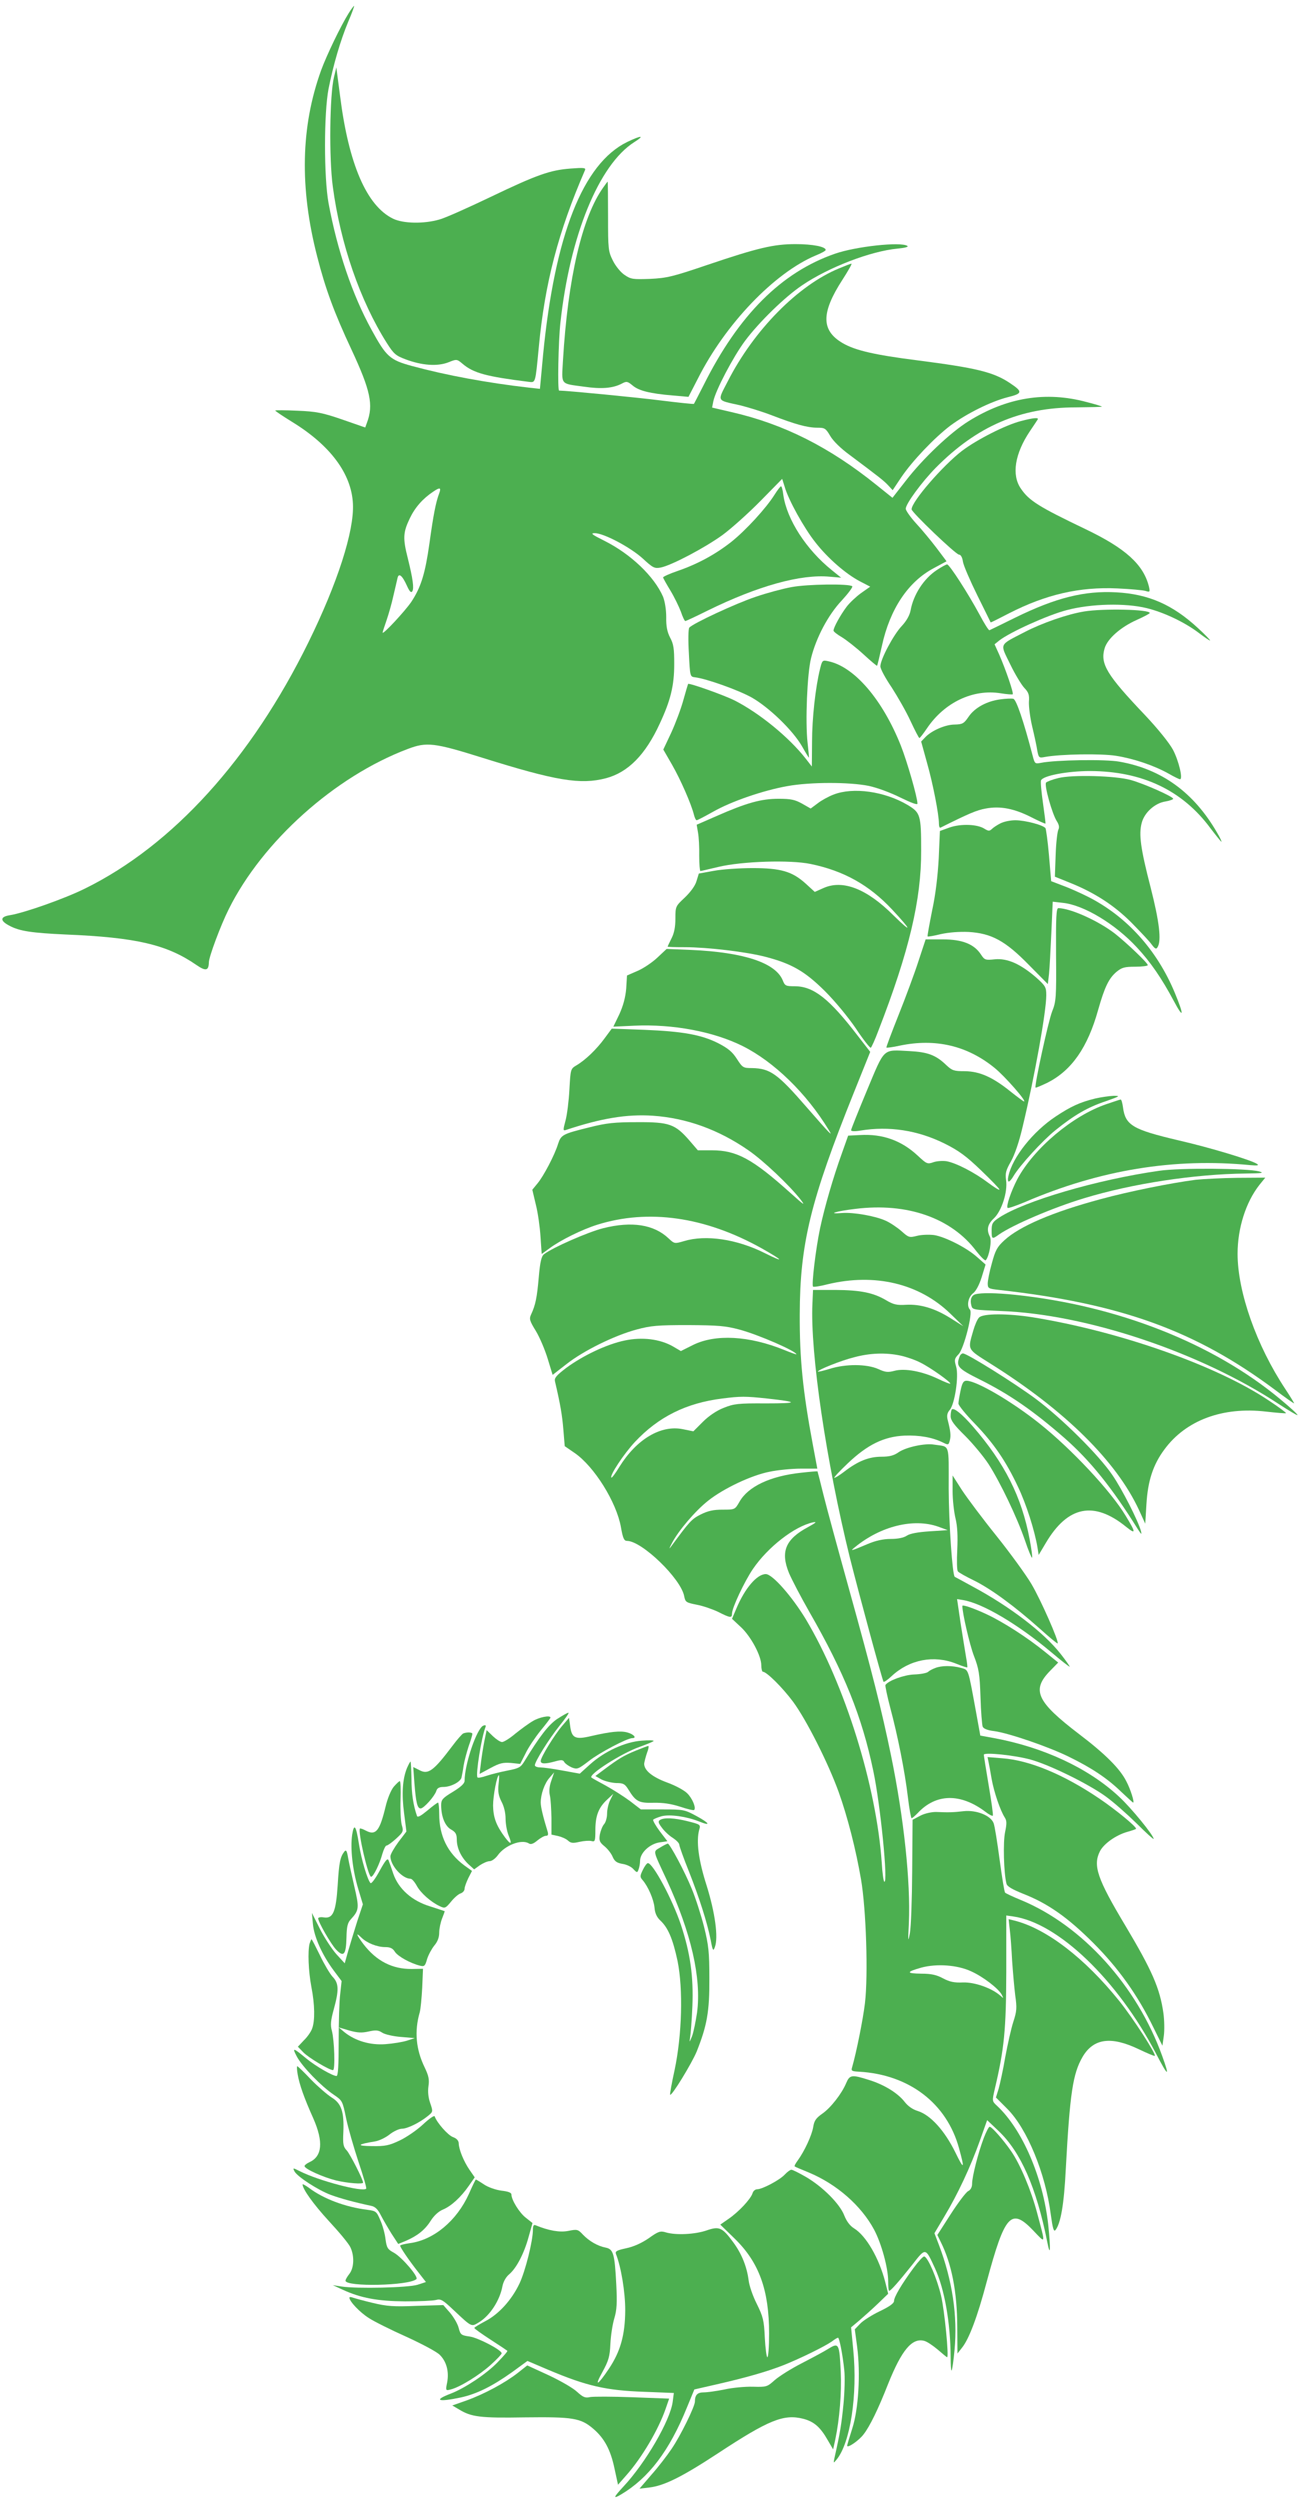<?xml version="1.0" standalone="no"?>
<!DOCTYPE svg PUBLIC "-//W3C//DTD SVG 20010904//EN"
 "http://www.w3.org/TR/2001/REC-SVG-20010904/DTD/svg10.dtd">
<svg version="1.0" xmlns="http://www.w3.org/2000/svg"
 width="667pt" height="1280pt" viewBox="0 0 667 1280"
 preserveAspectRatio="xMidYMid meet">
<g transform="translate(0,1280) scale(0.1,-0.1)"
fill="#4caf50" stroke="none">
<path d="M1786 12732 c-40 -64 -112 -213 -141 -292 -104 -288 -111 -601 -20
-954 42 -164 86 -285 176 -477 97 -208 113 -283 79 -373 l-9 -25 -118 41
c-102 35 -133 41 -230 45 -62 3 -113 3 -113 1 0 -3 39 -29 86 -58 196 -120
305 -266 312 -420 7 -139 -79 -406 -228 -709 -294 -598 -696 -1040 -1145
-1261 -105 -52 -310 -124 -383 -136 -53 -8 -53 -29 -2 -55 51 -27 114 -36 285
-44 364 -15 520 -52 671 -156 48 -33 63 -30 64 13 0 28 60 189 102 273 173
347 543 679 917 820 97 37 136 32 382 -45 377 -118 502 -139 633 -105 113 30
202 119 276 280 56 120 74 195 74 305 0 78 -3 102 -21 135 -15 29 -21 58 -20
105 0 39 -7 80 -16 104 -45 104 -165 219 -301 287 -64 32 -73 39 -49 39 46 0
182 -72 246 -130 52 -48 60 -52 92 -46 55 11 226 101 317 167 46 34 133 112
194 174 l111 113 13 -41 c19 -67 99 -211 157 -284 63 -81 156 -162 229 -200
l52 -27 -47 -33 c-25 -18 -59 -50 -74 -70 -31 -41 -67 -106 -67 -122 0 -5 19
-20 43 -34 23 -14 73 -53 110 -87 37 -34 69 -61 70 -59 2 2 13 48 25 102 41
189 135 329 266 398 l65 35 -51 68 c-29 38 -76 95 -105 126 -29 32 -53 66 -53
75 0 25 83 138 154 210 211 213 433 309 718 309 75 1 135 2 133 4 -2 2 -37 13
-77 23 -210 57 -410 24 -605 -97 -94 -58 -236 -193 -323 -306 l-68 -87 -81 65
c-242 195 -477 313 -744 374 l-99 23 6 31 c11 56 102 229 163 311 71 95 204
225 292 284 135 92 351 175 489 188 40 4 58 9 50 14 -34 22 -264 -3 -370 -40
-275 -95 -494 -314 -673 -672 -26 -52 -49 -95 -50 -97 -2 -2 -77 6 -166 17
-124 16 -489 51 -525 51 -8 0 -4 252 7 348 48 444 197 809 378 924 57 36 37
36 -36 1 -227 -111 -371 -477 -431 -1091 l-16 -173 -56 6 c-217 25 -422 63
-600 111 -113 31 -131 47 -207 186 -98 178 -175 406 -220 648 -24 133 -24 459
0 585 25 125 61 248 101 344 19 44 32 81 30 81 -2 0 -15 -17 -28 -38z m464
-2458 c-17 -44 -30 -111 -50 -256 -22 -156 -43 -224 -93 -300 -32 -47 -147
-171 -147 -157 0 2 9 31 20 62 11 32 27 88 35 125 9 37 18 78 21 90 6 31 24
17 49 -38 13 -29 21 -37 27 -28 10 15 3 65 -23 170 -26 102 -24 132 10 203 27
57 67 102 121 138 34 23 41 21 30 -9z"/>
<path d="M1711 12405 c-22 -89 -26 -415 -6 -561 39 -292 139 -583 277 -801 35
-55 45 -64 96 -83 82 -31 161 -37 217 -16 45 18 45 18 75 -7 55 -47 121 -65
337 -92 37 -4 35 -13 53 175 31 331 100 593 237 909 5 12 -7 13 -73 8 -106 -8
-172 -31 -414 -147 -113 -54 -229 -106 -259 -114 -79 -23 -185 -21 -237 4
-136 66 -228 280 -272 630 l-19 145 -12 -50z"/>
<path d="M3091 11841 c-109 -152 -182 -466 -207 -887 -7 -128 -16 -117 108
-134 89 -13 147 -8 192 15 26 14 30 13 57 -9 32 -27 88 -41 205 -51 l81 -7 48
93 c141 280 392 542 604 631 28 11 51 24 51 28 0 17 -67 30 -154 30 -113 0
-193 -19 -451 -106 -179 -61 -210 -68 -295 -72 -87 -3 -98 -2 -130 20 -20 13
-46 45 -60 73 -24 48 -25 58 -25 228 0 97 -1 177 -2 177 -1 0 -11 -13 -22 -29z"/>
<path d="M4299 11426 c-210 -86 -437 -316 -571 -579 -54 -105 -59 -95 62 -122
41 -10 116 -33 165 -52 117 -45 180 -63 232 -63 38 0 43 -3 66 -42 15 -26 55
-65 99 -97 155 -116 174 -131 197 -155 l24 -26 44 66 c57 84 169 202 252 265
84 62 207 123 293 145 77 19 79 28 11 73 -84 56 -171 77 -474 116 -221 28
-318 51 -382 88 -111 65 -111 155 -1 325 29 45 50 82 46 82 -4 0 -32 -11 -63
-24z"/>
<path d="M5230 10644 c-78 -20 -224 -94 -301 -152 -98 -75 -259 -260 -259
-300 0 -15 227 -232 243 -232 9 0 17 -14 20 -36 3 -20 37 -98 74 -173 37 -75
68 -137 68 -138 1 -1 43 20 95 47 188 96 360 136 555 127 66 -3 131 -9 144
-13 22 -7 23 -5 17 22 -28 113 -119 196 -326 295 -238 114 -288 145 -330 207
-49 70 -31 179 46 294 19 28 37 55 40 60 7 11 -22 9 -86 -8z"/>
<path d="M3968 10267 c-44 -70 -148 -183 -222 -242 -83 -65 -174 -114 -276
-149 -41 -14 -74 -29 -73 -33 1 -5 18 -35 38 -68 20 -33 43 -81 53 -107 9 -27
19 -48 23 -48 3 0 55 24 115 54 257 126 476 187 625 173 l58 -5 -47 38 c-132
106 -231 260 -249 385 -3 25 -8 45 -12 45 -3 0 -18 -19 -33 -43z"/>
<path d="M4799 9881 c-67 -44 -120 -127 -134 -206 -5 -26 -21 -54 -45 -80 -43
-45 -110 -172 -110 -207 0 -13 26 -61 58 -108 31 -48 75 -125 97 -173 22 -47
42 -86 45 -86 3 0 20 22 39 50 90 133 236 202 378 179 31 -5 59 -7 61 -5 6 5
-35 125 -69 203 l-24 53 25 20 c54 42 248 130 345 155 125 33 300 37 410 10
86 -21 192 -71 264 -125 30 -23 57 -41 60 -41 3 1 -24 29 -62 64 -130 120
-253 174 -418 183 -163 9 -309 -27 -519 -130 -69 -34 -128 -63 -131 -64 -4 -2
-27 35 -52 82 -56 104 -153 255 -165 255 -5 0 -29 -13 -53 -29z"/>
<path d="M4056 9794 c-44 -8 -127 -30 -185 -50 -102 -34 -323 -137 -340 -158
-5 -6 -6 -65 -2 -131 6 -119 6 -120 31 -123 59 -7 221 -65 290 -103 90 -51
212 -169 259 -251 18 -32 34 -58 35 -58 1 0 -2 35 -7 78 -12 106 -2 353 18
432 26 105 88 222 157 295 33 36 58 69 54 73 -14 14 -230 11 -310 -4z"/>
<path d="M5554 9669 c-86 -14 -215 -59 -304 -105 -135 -70 -128 -56 -75 -165
25 -52 58 -106 73 -122 21 -22 26 -35 23 -71 -1 -24 6 -81 17 -127 11 -46 23
-101 26 -123 7 -36 9 -38 39 -32 82 15 289 18 364 6 90 -14 196 -50 269 -91
28 -16 54 -29 59 -29 16 0 -6 94 -36 151 -19 35 -77 107 -143 177 -197 207
-231 263 -207 343 15 49 82 108 165 145 36 16 66 32 66 35 1 19 -239 24 -336
8z"/>
<path d="M4201 9375 c-23 -92 -41 -252 -41 -375 l-1 -125 -31 40 c-87 111
-238 234 -366 299 -52 26 -231 90 -237 84 -1 -2 -12 -39 -24 -82 -12 -44 -40
-119 -62 -167 l-41 -87 45 -78 c44 -77 98 -200 112 -256 4 -16 10 -28 14 -28
4 0 42 20 85 44 91 52 256 109 381 131 116 21 316 21 415 1 43 -9 113 -35 163
-60 53 -26 87 -39 87 -31 0 32 -52 213 -85 297 -94 236 -238 404 -371 432 -30
7 -32 6 -43 -39z"/>
<path d="M5125 9219 c-69 -9 -131 -42 -163 -89 -24 -35 -31 -39 -71 -40 -48 0
-119 -31 -151 -65 l-21 -22 30 -109 c31 -109 61 -265 61 -311 0 -14 3 -23 8
-21 142 71 186 90 232 98 74 14 146 0 234 -45 38 -19 70 -34 72 -32 1 1 -5 48
-13 105 -8 56 -13 108 -10 116 9 24 135 48 252 48 266 -1 472 -98 616 -293 29
-38 54 -69 56 -69 3 0 -7 21 -23 48 -118 204 -283 324 -500 362 -70 13 -326 9
-401 -6 -31 -6 -32 -5 -43 37 -46 177 -84 288 -99 291 -9 2 -39 1 -66 -3z"/>
<path d="M5422 8816 c-30 -7 -58 -18 -63 -23 -11 -11 31 -161 55 -198 11 -17
14 -31 8 -43 -5 -9 -12 -67 -14 -129 l-4 -112 77 -31 c127 -51 227 -116 315
-204 44 -45 91 -94 103 -111 18 -24 24 -27 31 -15 21 33 9 131 -35 304 -52
201 -62 274 -46 333 14 53 68 101 121 109 22 4 40 10 40 14 0 11 -151 78 -217
96 -78 22 -300 28 -371 10z"/>
<path d="M4269 8731 c-26 -10 -62 -30 -81 -45 l-35 -26 -44 25 c-36 20 -57 25
-120 25 -89 0 -165 -21 -317 -88 l-103 -45 7 -41 c4 -22 7 -76 6 -118 0 -43 3
-78 6 -78 4 0 45 10 92 21 122 29 368 37 473 15 170 -35 300 -108 417 -233
101 -108 106 -127 7 -30 -136 136 -259 184 -358 140 l-45 -20 -47 43 c-69 62
-127 79 -272 79 -66 0 -155 -6 -198 -14 l-77 -14 -12 -39 c-7 -24 -30 -55 -60
-84 -47 -44 -48 -45 -48 -107 0 -43 -6 -75 -20 -102 -11 -22 -20 -41 -20 -42
0 -2 39 -3 88 -3 115 0 318 -24 416 -50 133 -35 200 -74 302 -175 52 -52 119
-133 159 -192 37 -56 72 -100 76 -98 4 3 22 42 39 88 158 407 220 671 219 922
0 182 -4 194 -69 233 -118 70 -280 93 -381 53z"/>
<path d="M5125 8584 c-16 -8 -36 -21 -44 -29 -12 -11 -17 -11 -37 1 -36 24
-121 27 -179 7 l-50 -18 -6 -140 c-5 -90 -16 -186 -34 -268 -14 -71 -25 -130
-23 -132 2 -2 32 3 68 12 41 9 94 13 142 11 117 -7 188 -45 309 -169 l97 -98
6 52 c3 29 8 123 12 211 l7 159 52 -6 c107 -11 268 -108 379 -228 70 -75 127
-158 189 -274 51 -96 54 -76 6 40 -92 222 -249 395 -449 495 -36 18 -92 43
-125 55 l-60 23 -11 130 c-6 71 -15 135 -18 141 -10 16 -104 41 -155 41 -25 0
-59 -7 -76 -16z"/>
<path d="M5410 7913 c2 -222 0 -242 -20 -292 -20 -51 -92 -382 -85 -390 2 -2
29 10 61 25 124 63 206 180 260 374 33 116 54 160 94 194 27 22 41 26 96 26
35 0 64 4 64 8 0 11 -106 112 -169 162 -86 66 -227 129 -289 130 -11 0 -13
-47 -12 -237z"/>
<path d="M4705 7878 c-20 -62 -66 -186 -102 -276 -36 -90 -64 -165 -62 -166 2
-2 33 2 69 10 182 38 345 0 485 -114 53 -43 166 -172 151 -172 -3 0 -34 23
-68 50 -93 75 -159 104 -235 105 -56 0 -65 3 -95 31 -54 52 -95 67 -190 72
-138 7 -124 20 -217 -202 -44 -106 -81 -198 -81 -203 0 -6 18 -7 48 -2 146 24
292 2 430 -66 74 -37 111 -64 187 -137 52 -50 95 -94 95 -99 0 -5 -26 11 -58
35 -69 52 -163 101 -213 110 -19 3 -50 1 -67 -5 -31 -11 -35 -9 -81 34 -83 77
-179 112 -296 105 l-60 -3 -32 -90 c-45 -125 -88 -273 -112 -385 -22 -104 -44
-290 -36 -298 3 -3 37 2 75 12 242 58 469 4 628 -150 l67 -65 -65 41 c-79 50
-154 73 -228 69 -47 -3 -65 1 -102 23 -66 39 -131 52 -260 53 l-115 0 -3 -70
c-12 -251 71 -812 192 -1302 46 -183 165 -622 172 -634 2 -4 21 9 41 28 92 86
218 110 332 64 29 -12 55 -20 56 -19 2 2 -1 26 -6 53 -5 28 -17 106 -28 174
l-18 123 31 -5 c100 -17 278 -122 449 -265 53 -45 97 -79 97 -76 0 3 -21 33
-47 66 -87 110 -257 240 -448 343 -49 27 -92 50 -94 51 -12 10 -30 271 -31
451 0 239 8 213 -75 226 -47 8 -142 -13 -180 -38 -25 -18 -48 -24 -89 -24 -64
0 -120 -22 -189 -75 -27 -21 -51 -35 -53 -33 -3 2 29 36 69 74 101 96 185 137
290 142 78 3 145 -9 199 -36 26 -13 28 -12 34 12 6 24 4 46 -12 108 -4 20 -1
33 11 47 26 29 48 174 33 223 -10 34 -9 40 13 63 27 28 74 212 58 228 -18 19
-9 64 15 83 15 11 32 42 45 83 l20 65 -42 37 c-54 49 -165 105 -222 114 -25 3
-64 2 -87 -4 -40 -10 -43 -9 -81 25 -22 19 -58 43 -81 53 -53 24 -164 43 -220
39 -84 -7 -36 9 66 21 265 33 492 -46 620 -217 23 -29 44 -50 48 -46 18 20 32
101 21 121 -18 35 -12 63 20 93 40 37 72 136 63 196 -5 35 -1 51 25 96 19 34
42 100 60 178 62 259 121 590 121 673 0 41 -4 48 -52 91 -80 69 -147 99 -211
93 -49 -5 -53 -4 -72 25 -35 53 -95 77 -196 77 l-87 0 -37 -112z m-93 -2019
c29 -6 76 -22 103 -36 51 -25 159 -102 153 -108 -2 -2 -30 9 -63 25 -80 38
-169 55 -222 41 -34 -9 -47 -8 -84 9 -58 26 -166 27 -248 1 -34 -10 -61 -17
-61 -14 0 9 117 56 185 73 81 22 162 25 237 9z m194 -876 l49 -18 -92 -6 c-60
-4 -100 -11 -117 -22 -16 -11 -46 -17 -83 -17 -39 0 -78 -9 -118 -26 -87 -37
-93 -38 -65 -16 132 108 300 149 426 105z"/>
<path d="M3368 7897 c-25 -24 -71 -55 -101 -68 l-55 -24 -4 -67 c-4 -45 -15
-87 -35 -131 l-31 -64 107 5 c199 9 406 -30 555 -104 162 -81 328 -243 441
-429 25 -40 10 -25 -113 116 -149 172 -187 198 -279 200 -46 0 -49 2 -78 47
-23 36 -45 54 -95 80 -87 44 -183 61 -381 69 l-165 6 -37 -50 c-41 -56 -98
-111 -144 -138 -30 -18 -30 -19 -36 -124 -3 -58 -12 -130 -20 -159 -13 -49
-13 -53 2 -48 181 60 312 82 446 73 172 -12 336 -71 489 -177 77 -53 210 -179
267 -252 27 -35 18 -29 -51 33 -195 175 -276 219 -403 219 l-72 0 -43 50 c-73
84 -103 95 -267 94 -117 0 -157 -4 -248 -27 -134 -33 -143 -38 -158 -84 -18
-59 -75 -166 -105 -202 l-27 -33 18 -76 c11 -43 21 -117 24 -165 l6 -88 40 29
c56 42 168 97 245 121 262 82 552 41 842 -121 112 -63 121 -77 15 -24 -142 71
-301 95 -413 61 -48 -14 -49 -14 -79 14 -75 71 -188 89 -335 52 -76 -19 -257
-98 -303 -133 -13 -10 -20 -37 -27 -118 -9 -105 -17 -143 -39 -190 -11 -23 -8
-33 24 -85 20 -33 47 -97 61 -143 l25 -82 72 56 c87 68 243 145 357 176 74 20
108 23 265 23 155 -1 192 -4 263 -23 100 -27 292 -111 292 -127 0 -1 -27 8
-61 22 -182 74 -354 83 -469 26 l-62 -31 -41 24 c-67 38 -158 49 -247 30 -91
-19 -212 -76 -299 -140 -51 -39 -62 -52 -58 -69 28 -119 37 -174 43 -247 l7
-85 51 -35 c100 -69 214 -251 237 -380 10 -57 16 -70 31 -70 76 0 276 -193
293 -283 6 -31 10 -33 65 -44 32 -6 81 -23 110 -37 61 -31 70 -32 70 -8 0 29
63 163 107 228 77 113 214 219 308 239 22 4 15 -2 -25 -24 -116 -62 -143 -126
-98 -236 14 -33 61 -123 105 -200 178 -310 269 -535 327 -814 36 -170 77 -579
56 -566 -4 2 -10 46 -13 97 -27 393 -189 913 -389 1247 -71 117 -171 231 -205
231 -45 0 -107 -72 -151 -177 l-22 -52 45 -42 c51 -47 105 -147 105 -196 0
-18 4 -33 8 -33 19 0 100 -80 155 -154 68 -92 180 -314 233 -461 46 -128 89
-297 115 -449 26 -152 37 -488 20 -633 -10 -84 -44 -253 -66 -329 -6 -18 -1
-20 37 -22 256 -15 448 -162 511 -392 30 -109 26 -113 -19 -21 -55 112 -128
192 -193 212 -26 8 -50 25 -67 47 -35 45 -105 88 -183 112 -88 28 -98 26 -116
-16 -23 -55 -80 -128 -124 -158 -31 -22 -40 -35 -45 -67 -7 -43 -45 -124 -79
-171 -11 -15 -19 -29 -16 -31 2 -2 35 -16 72 -31 144 -60 269 -170 335 -293
38 -72 72 -196 72 -265 0 -26 2 -48 5 -48 8 0 47 44 118 133 70 90 67 90 117
-18 49 -107 79 -279 80 -454 0 -41 2 -72 5 -69 3 3 10 51 15 106 16 173 -11
355 -80 537 l-23 60 51 86 c68 113 134 254 181 386 l38 107 58 -55 c114 -108
194 -289 250 -569 16 -82 18 -40 5 88 -27 243 -132 488 -263 610 -25 23 -25
24 -11 85 49 207 58 304 59 600 l0 289 35 -5 c230 -32 535 -325 732 -702 63
-121 72 -124 32 -13 -129 359 -409 669 -724 799 -41 17 -78 34 -81 38 -4 3
-16 79 -28 168 -12 89 -25 173 -31 188 -15 39 -88 68 -153 61 -54 -6 -75 -7
-142 -4 -23 0 -57 -7 -80 -19 l-40 -21 -2 -264 c-1 -144 -6 -288 -12 -318 -9
-48 -10 -42 -5 53 9 211 -25 536 -92 861 -47 228 -95 419 -215 851 -55 198
-114 414 -130 479 -16 65 -30 120 -31 122 -2 1 -40 -2 -84 -7 -159 -17 -272
-71 -316 -149 -23 -40 -23 -40 -86 -40 -47 0 -75 -6 -113 -25 -47 -24 -57 -36
-152 -165 -11 -15 -9 -8 5 18 33 64 120 166 186 218 78 62 221 130 314 148 42
9 115 16 161 16 l84 0 -23 123 c-51 271 -68 440 -67 667 1 362 55 582 277
1135 l84 209 -62 80 c-147 192 -228 256 -325 256 -45 0 -50 2 -61 30 -37 90
-199 144 -470 156 l-125 5 -47 -44z m562 -2258 c164 -18 162 -25 -6 -25 -143
1 -165 -2 -217 -23 -36 -14 -76 -41 -107 -72 l-48 -48 -54 11 c-112 23 -237
-51 -325 -193 -20 -33 -38 -57 -41 -55 -10 10 64 122 121 183 120 128 262 199
447 222 94 12 118 12 230 0z m1045 -2933 c62 -28 140 -88 157 -120 10 -20 10
-20 -8 -4 -44 38 -130 69 -191 67 -44 -2 -68 3 -102 21 -33 18 -61 24 -112 24
-78 1 -77 9 1 31 78 21 184 14 255 -19z"/>
<path d="M5610 7175 c-78 -19 -125 -41 -202 -92 -116 -77 -221 -208 -242 -305
-4 -16 -3 -28 2 -28 4 0 15 12 24 28 32 54 149 182 215 235 96 77 164 117 257
148 74 26 77 28 41 28 -22 -1 -65 -7 -95 -14z"/>
<path d="M5670 7147 c-175 -59 -375 -228 -459 -386 -31 -60 -58 -138 -49 -146
3 -3 43 11 89 30 384 165 766 227 1154 189 36 -3 46 -2 35 6 -30 20 -238 83
-403 121 -234 55 -272 77 -284 169 -3 22 -8 40 -12 40 -3 0 -35 -11 -71 -23z"/>
<path d="M5938 6805 c-317 -45 -691 -155 -820 -240 -33 -22 -38 -30 -38 -65 0
-46 2 -47 38 -21 70 49 278 138 434 185 249 76 568 124 828 127 86 1 99 3 70
11 -61 16 -404 19 -512 3z"/>
<path d="M6125 6759 c-129 -17 -339 -59 -486 -99 -246 -66 -416 -139 -494
-211 -37 -34 -46 -51 -64 -118 -12 -42 -21 -89 -21 -103 0 -25 4 -27 58 -33
624 -70 1006 -208 1413 -511 54 -41 99 -72 99 -70 0 2 -20 35 -45 73 -148 223
-245 498 -245 693 0 131 42 264 112 353 l30 37 -144 -1 c-78 -1 -174 -6 -213
-10z"/>
<path d="M4998 6173 c-21 -5 -30 -28 -22 -57 5 -23 10 -23 152 -29 437 -16
1019 -211 1421 -475 52 -34 96 -60 98 -58 3 2 -37 39 -89 82 -344 286 -834
479 -1358 534 -97 10 -172 11 -202 3z"/>
<path d="M5016 6054 c-9 -8 -22 -39 -30 -67 -29 -101 -33 -93 89 -170 381
-239 644 -499 760 -749 l32 -70 6 99 c7 120 34 203 92 281 110 150 299 220
521 194 54 -6 100 -10 102 -8 2 2 -37 31 -87 64 -268 180 -766 355 -1211 427
-128 20 -253 20 -274 -1z"/>
<path d="M4916 5854 c-19 -50 -10 -61 102 -117 155 -77 278 -163 435 -300 133
-117 243 -254 376 -467 18 -28 21 -30 16 -10 -13 50 -96 214 -147 288 -71 104
-259 290 -393 390 -111 82 -351 232 -372 232 -6 0 -14 -7 -17 -16z"/>
<path d="M4921 5680 c-6 -28 -11 -58 -11 -67 0 -9 38 -56 85 -104 96 -100 158
-190 220 -322 42 -87 86 -226 100 -311 l6 -38 37 62 c112 189 246 216 411 82
51 -41 51 -31 -2 56 -76 127 -278 343 -443 474 -142 113 -322 218 -373 218
-15 0 -22 -11 -30 -50z"/>
<path d="M4876 5583 c-3 -4 -6 -19 -6 -34 0 -22 17 -45 74 -101 40 -40 95
-106 121 -146 60 -94 145 -271 186 -390 17 -51 34 -91 36 -88 3 2 -3 44 -12
93 -41 219 -128 391 -292 580 -56 64 -96 96 -107 86z"/>
<path d="M4880 5165 c0 -44 7 -107 15 -140 10 -41 12 -91 9 -160 -3 -55 -2
-105 3 -111 4 -6 42 -27 83 -47 87 -43 207 -131 335 -245 49 -44 91 -79 93
-77 9 8 -88 227 -134 304 -27 46 -107 156 -178 245 -71 88 -151 195 -178 236
l-48 75 0 -80z"/>
<path d="M4930 4577 c0 -37 37 -197 59 -255 26 -67 30 -94 34 -212 2 -74 8
-142 11 -151 5 -11 25 -19 59 -23 74 -10 276 -79 382 -131 117 -57 198 -111
269 -180 32 -30 59 -55 61 -55 8 0 -14 70 -35 109 -32 64 -108 140 -241 241
-219 167 -246 226 -149 325 l41 42 -68 55 c-90 73 -211 151 -298 192 -66 31
-125 51 -125 43z"/>
<path d="M4791 4259 c-14 -5 -31 -14 -37 -20 -7 -6 -39 -12 -71 -13 -53 -2
-133 -32 -147 -54 -2 -4 9 -57 25 -118 38 -142 74 -322 90 -456 7 -60 16 -108
19 -108 4 0 17 12 31 26 94 101 219 103 347 7 18 -14 35 -23 38 -20 3 2 -7 72
-21 155 -14 82 -25 153 -25 157 0 14 162 -3 240 -25 98 -27 297 -125 385 -189
39 -28 109 -90 158 -138 48 -48 87 -83 87 -79 0 18 -115 159 -177 216 -156
146 -388 254 -645 301 l-66 12 -21 116 c-43 235 -38 219 -79 231 -45 12 -99
12 -131 -1z"/>
<path d="M2854 3998 c-44 -30 -90 -89 -169 -219 -18 -29 -28 -34 -85 -45 -36
-7 -84 -19 -108 -27 -23 -8 -44 -12 -46 -8 -10 15 20 203 41 257 4 10 0 12
-11 8 -33 -13 -96 -197 -96 -283 0 -13 -19 -31 -60 -56 -53 -32 -60 -40 -60
-68 0 -59 20 -108 51 -125 23 -13 29 -24 29 -50 0 -45 22 -91 58 -126 l31 -28
29 21 c17 11 39 21 50 21 12 0 30 14 42 30 37 52 122 84 159 61 10 -7 24 -2
44 15 16 13 35 24 44 24 11 0 13 6 8 23 -22 71 -35 124 -35 147 0 43 20 99 45
127 l24 28 -15 -44 c-10 -28 -12 -55 -7 -75 4 -17 7 -69 8 -115 l0 -85 33 -7
c18 -4 41 -14 51 -23 15 -14 26 -15 60 -7 23 5 50 7 61 4 18 -5 20 0 20 56 0
73 16 115 60 156 l32 30 -16 -32 c-9 -18 -16 -49 -16 -69 0 -21 -7 -45 -15
-54 -9 -10 -18 -34 -22 -53 -5 -31 -2 -40 24 -61 17 -14 36 -39 42 -55 10 -22
21 -30 50 -35 21 -3 46 -15 56 -27 18 -19 20 -19 26 -2 4 10 8 31 8 46 1 40
49 85 99 93 l41 6 -39 51 c-21 28 -36 55 -34 59 3 4 22 12 43 18 42 11 128 -1
193 -27 62 -25 54 -9 -14 28 -61 33 -67 34 -174 34 l-111 0 -56 43 c-31 23
-86 58 -124 79 -37 20 -70 38 -73 41 -18 15 155 125 246 157 36 13 68 26 72
30 4 4 -23 5 -60 2 -86 -6 -192 -55 -266 -122 l-52 -47 -88 16 c-48 9 -99 16
-114 16 -16 0 -28 5 -28 11 0 19 71 133 126 202 30 37 51 67 46 67 -6 0 -31
-15 -58 -32z m-300 -335 c-4 -37 0 -58 15 -88 13 -24 21 -58 21 -87 0 -27 7
-65 15 -85 20 -48 13 -52 -18 -11 -45 61 -60 101 -61 163 0 51 20 155 30 155
2 0 1 -21 -2 -47z"/>
<path d="M2729 3987 c-21 -12 -60 -41 -89 -64 -28 -24 -59 -43 -68 -43 -9 0
-30 14 -47 30 l-32 31 -11 -53 c-6 -29 -14 -80 -18 -112 l-7 -59 56 30 c46 25
64 29 104 26 l48 -5 27 53 c14 30 49 82 77 117 28 34 51 64 51 67 0 14 -59 2
-91 -18z"/>
<path d="M2880 3963 c-40 -47 -110 -161 -110 -180 0 -16 23 -16 74 -2 32 9 41
8 47 -4 5 -8 22 -20 38 -27 28 -11 33 -9 88 33 53 42 196 117 222 117 25 0 8
20 -25 29 -35 10 -88 4 -184 -18 -83 -20 -101 -11 -109 50 l-6 43 -35 -41z"/>
<path d="M2373 3924 c-6 -3 -31 -31 -54 -62 -98 -130 -125 -150 -170 -126
l-32 16 6 -83 c8 -100 15 -129 32 -129 16 0 71 62 80 89 4 15 15 21 36 21 38
0 86 25 93 47 2 10 8 38 11 62 4 25 16 69 26 100 11 30 19 58 19 63 0 8 -27
10 -47 2z"/>
<path d="M3257 3836 c-63 -26 -89 -42 -160 -95 l-47 -35 32 -18 c18 -9 52 -17
75 -18 36 0 44 -4 62 -33 38 -62 54 -70 129 -68 48 1 89 -5 136 -20 36 -12 69
-20 72 -17 11 11 -9 60 -36 86 -15 15 -61 40 -103 55 -76 28 -117 62 -117 96
1 9 7 33 14 54 8 20 11 37 7 37 -3 0 -32 -11 -64 -24z"/>
<path d="M5064 3779 c3 -13 10 -53 16 -88 12 -67 44 -161 67 -197 11 -17 11
-31 2 -75 -11 -50 -7 -210 7 -264 3 -14 28 -29 88 -53 125 -49 227 -121 357
-251 128 -128 228 -268 307 -431 l47 -95 7 50 c4 28 3 80 -2 117 -18 127 -58
218 -195 448 -144 240 -167 308 -130 381 20 39 83 83 140 99 25 7 45 14 45 16
0 12 -102 96 -189 155 -182 123 -357 196 -498 206 l-74 6 5 -24z"/>
<path d="M2085 3747 c-23 -56 -28 -132 -15 -231 l12 -94 -41 -54 c-22 -30 -41
-63 -41 -73 0 -47 61 -115 103 -115 7 0 21 -16 32 -36 20 -37 73 -84 119 -105
25 -12 29 -10 57 24 16 20 38 39 49 42 11 4 20 14 20 24 0 9 9 33 19 54 l19
37 -39 28 c-86 64 -129 151 -129 264 0 32 -3 58 -6 58 -3 0 -28 -18 -55 -41
-34 -28 -50 -37 -53 -27 -19 55 -28 114 -28 190 -1 48 -3 88 -5 88 -2 0 -10
-15 -18 -33z"/>
<path d="M2017 3651 c-14 -17 -32 -60 -42 -103 -30 -124 -50 -148 -100 -122
-15 8 -29 13 -31 11 -12 -12 42 -247 57 -247 12 0 44 66 58 118 7 23 16 42 21
42 6 0 28 16 49 35 37 34 39 38 29 71 -5 20 -8 78 -6 130 2 52 0 94 -4 94 -3
0 -17 -13 -31 -29z"/>
<path d="M3381 3481 c-11 -7 -9 -15 10 -40 13 -18 38 -41 56 -52 18 -12 33
-27 33 -35 0 -7 22 -69 49 -136 54 -137 94 -262 112 -353 10 -54 13 -58 21
-35 19 48 1 178 -42 315 -42 131 -54 227 -38 286 8 26 6 27 -57 43 -71 18
-123 20 -144 7z"/>
<path d="M1804 3405 c-10 -70 2 -178 30 -273 l25 -83 -29 -87 c-15 -48 -36
-116 -46 -151 l-18 -64 -43 47 c-23 26 -61 84 -84 129 l-41 82 5 -57 c6 -66
48 -159 106 -237 l41 -55 -7 -65 c-5 -36 -8 -146 -8 -244 0 -122 -3 -177 -11
-177 -20 0 -108 51 -154 89 -69 57 -75 59 -49 10 28 -52 125 -152 189 -195 44
-30 45 -32 63 -120 10 -49 39 -149 63 -222 25 -74 43 -136 40 -139 -18 -19
-244 41 -339 89 -38 19 -38 19 -28 -1 15 -27 121 -96 186 -120 49 -18 118 -37
207 -56 20 -4 34 -18 49 -48 12 -23 37 -66 55 -95 l34 -52 37 15 c61 26 100
57 129 103 17 27 41 49 63 58 43 18 92 63 133 122 l30 43 -27 39 c-29 42 -54
103 -55 135 0 13 -10 25 -29 32 -26 9 -83 74 -94 106 -2 7 -28 -11 -60 -41
-31 -29 -85 -66 -119 -82 -55 -26 -74 -30 -143 -29 -81 1 -76 9 16 24 20 3 54
19 74 35 21 17 50 30 64 30 28 0 91 31 134 66 25 21 26 21 11 65 -10 28 -13
59 -9 87 5 34 1 53 -19 95 -45 92 -54 185 -26 282 5 17 10 74 13 127 l4 97
-57 -1 c-100 -1 -181 40 -248 127 -36 48 -42 65 -11 34 28 -28 81 -49 123 -49
25 0 38 -6 49 -24 16 -24 80 -59 128 -71 23 -6 27 -2 37 34 7 22 24 53 37 69
17 20 25 42 25 66 0 20 7 53 15 73 8 20 14 37 13 37 -2 1 -36 12 -76 25 -92
28 -160 89 -187 166 -9 28 -20 58 -24 68 -5 15 -15 4 -46 -52 -21 -39 -42 -68
-47 -63 -15 15 -47 121 -59 199 -15 96 -25 110 -35 48z m85 -1007 c36 8 49 7
69 -6 13 -9 57 -19 96 -22 l71 -6 -40 -13 c-22 -7 -71 -15 -110 -18 -79 -6
-155 17 -210 61 l-30 25 54 -16 c43 -12 64 -13 100 -5z"/>
<path d="M3382 3340 c-37 -23 -40 -8 33 -165 126 -272 179 -504 156 -680 -7
-46 -18 -101 -26 -122 -13 -32 -14 -33 -10 -8 3 17 9 89 12 162 6 152 -10 270
-59 418 -44 131 -143 315 -169 315 -5 0 -17 -16 -26 -35 -15 -31 -15 -36 -1
-52 28 -32 57 -99 61 -141 2 -28 12 -49 29 -65 41 -38 65 -96 89 -208 29 -144
23 -377 -15 -558 -15 -68 -25 -125 -23 -127 8 -8 110 159 136 221 53 133 66
205 65 375 0 134 -4 170 -27 263 -15 59 -43 147 -63 195 -35 87 -113 232 -123
232 -3 0 -21 -9 -39 -20z"/>
<path d="M1764 3319 c-21 -27 -27 -55 -34 -171 -9 -139 -24 -173 -71 -166 -16
3 -29 0 -29 -5 0 -18 64 -130 92 -160 39 -41 51 -26 53 63 1 55 6 75 22 92 43
47 44 58 18 169 -13 57 -28 124 -32 148 -6 35 -10 41 -19 30z"/>
<path d="M5173 2919 c4 -30 9 -101 12 -159 4 -58 11 -138 16 -178 9 -63 8 -80
-10 -135 -11 -34 -29 -115 -41 -179 -11 -65 -27 -138 -34 -163 l-14 -45 58
-58 c102 -102 196 -331 223 -541 10 -72 15 -90 24 -80 27 34 44 131 53 314 21
387 36 487 86 573 56 95 146 107 288 39 44 -21 80 -36 82 -34 8 8 -110 191
-182 281 -177 220 -374 371 -538 412 l-29 7 6 -54z"/>
<path d="M1586 2848 c-10 -40 -6 -141 9 -221 18 -92 19 -174 4 -214 -5 -15
-24 -43 -42 -60 l-31 -33 28 -29 c26 -27 133 -91 152 -91 12 0 7 154 -6 202
-8 29 -6 52 10 110 27 98 26 133 -6 166 -14 15 -43 64 -65 110 -22 45 -41 82
-43 82 -2 0 -6 -10 -10 -22z"/>
<path d="M1525 2178 c9 -52 32 -118 80 -225 53 -121 46 -195 -21 -225 -13 -6
-24 -15 -24 -19 0 -15 97 -58 162 -74 59 -14 138 -20 138 -11 0 16 -66 145
-83 164 -19 20 -21 33 -18 96 4 104 -10 145 -60 176 -22 14 -70 55 -106 92
-36 38 -67 68 -70 68 -3 0 -2 -19 2 -42z"/>
<path d="M5040 1853 c-29 -76 -60 -199 -60 -234 0 -18 -7 -32 -21 -39 -11 -6
-51 -59 -89 -118 l-68 -106 17 -35 c56 -112 84 -254 85 -434 l1 -138 22 28
c37 45 80 159 128 340 93 345 125 380 238 262 66 -69 64 -76 20 90 -30 114
-86 248 -133 316 -40 58 -99 125 -110 125 -5 0 -18 -26 -30 -57z"/>
<path d="M4020 1665 c-26 -28 -115 -75 -141 -75 -10 0 -21 -9 -24 -21 -10 -30
-71 -95 -122 -130 l-43 -30 74 -72 c125 -122 176 -263 176 -486 0 -67 -4 -121
-9 -121 -4 0 -10 45 -13 100 -4 90 -9 108 -41 173 -20 39 -39 94 -42 122 -9
69 -36 136 -79 194 -56 76 -71 83 -137 60 -59 -20 -155 -25 -207 -10 -29 9
-39 6 -89 -30 -37 -25 -77 -43 -115 -51 -46 -10 -57 -15 -53 -28 27 -68 48
-196 48 -290 -1 -126 -24 -209 -83 -298 -58 -87 -78 -97 -34 -18 32 59 38 79
41 145 2 42 11 100 20 130 13 43 15 80 10 175 -8 155 -15 179 -53 187 -42 8
-85 33 -117 66 -26 28 -30 29 -75 20 -44 -9 -101 1 -169 29 -9 4 -13 -4 -13
-23 0 -58 -39 -213 -69 -276 -40 -84 -106 -157 -176 -193 -30 -16 -55 -31 -55
-34 0 -4 37 -30 83 -60 45 -29 84 -55 86 -57 3 -2 -20 -28 -50 -59 -58 -60
-167 -132 -239 -160 -92 -35 -67 -45 51 -20 81 18 159 56 263 130 l78 57 108
-46 c197 -83 295 -105 489 -112 l153 -6 -6 -46 c-13 -95 -138 -311 -252 -433
-52 -56 -55 -66 -13 -41 142 84 248 223 339 448 l37 90 114 26 c157 36 261 66
347 100 84 34 205 93 244 120 14 11 28 19 31 19 7 0 24 -88 32 -165 4 -34 2
-113 -4 -175 -10 -101 -17 -147 -46 -275 -6 -29 -6 -29 10 -10 71 85 109 331
86 564 l-11 114 43 36 c23 20 66 58 95 86 l52 50 -15 60 c-32 123 -98 237
-160 275 -21 13 -38 36 -50 66 -22 58 -109 146 -196 197 -35 20 -68 37 -75 37
-6 0 -21 -11 -34 -25z"/>
<path d="M2402 1566 c-62 -137 -180 -236 -303 -252 -27 -4 -49 -9 -49 -13 0
-9 46 -76 93 -136 l39 -50 -43 -14 c-48 -15 -309 -21 -389 -9 l-45 7 50 -23
c93 -43 180 -59 320 -60 72 0 143 3 158 7 25 7 35 1 90 -51 96 -90 91 -87 131
-63 57 35 107 113 120 185 5 24 18 47 35 61 37 32 76 106 99 191 l20 71 -34
27 c-34 26 -74 92 -74 119 0 10 -17 16 -52 20 -29 4 -67 17 -89 32 -21 14 -40
25 -41 25 -2 0 -18 -33 -36 -74z"/>
<path d="M1550 1615 c0 -24 56 -102 135 -188 52 -56 102 -116 110 -134 21 -44
19 -105 -5 -136 -11 -14 -20 -29 -20 -35 0 -33 327 -26 363 8 13 11 -74 112
-115 135 -32 17 -37 25 -43 69 -3 28 -15 72 -27 98 -19 45 -22 47 -67 53 -112
14 -224 56 -298 112 -18 13 -33 21 -33 18z"/>
<path d="M4680 1187 c-62 -84 -100 -149 -100 -169 0 -12 -24 -29 -72 -52 -40
-19 -86 -48 -101 -64 l-28 -29 12 -89 c18 -137 7 -321 -25 -419 -14 -44 -26
-84 -26 -88 0 -15 61 27 84 58 32 41 75 129 126 259 69 172 122 236 184 220
14 -3 45 -24 70 -45 24 -21 46 -39 48 -39 10 0 -13 238 -31 315 -21 89 -67
196 -86 201 -5 2 -30 -25 -55 -59z"/>
<path d="M1790 1035 c0 -19 53 -75 99 -104 27 -18 114 -61 192 -96 79 -36 156
-77 171 -92 35 -34 49 -85 39 -141 -9 -43 -8 -44 18 -37 46 11 148 74 205 126
31 28 56 54 56 59 0 17 -121 80 -164 86 -43 6 -47 9 -56 43 -5 21 -25 55 -44
78 l-35 40 -138 -4 c-116 -5 -152 -2 -223 15 -47 11 -93 24 -102 27 -10 4 -18
4 -18 0z"/>
<path d="M4245 774 c-22 -14 -84 -47 -138 -75 -53 -27 -115 -66 -138 -86 -39
-35 -42 -36 -112 -34 -40 1 -105 -5 -145 -14 -40 -8 -88 -15 -107 -15 -32 0
-45 -13 -45 -47 0 -25 -74 -176 -120 -243 -23 -34 -69 -94 -103 -132 l-61 -71
51 6 c75 9 165 53 351 175 260 171 337 202 436 177 55 -14 88 -42 126 -109
l28 -48 11 50 c22 105 33 241 28 349 -7 143 -10 149 -62 117z"/>
<path d="M2653 650 c-65 -51 -173 -109 -262 -141 l-74 -26 34 -20 c63 -39 110
-45 338 -41 245 3 286 -3 351 -59 56 -48 88 -107 108 -203 l18 -83 43 49 c79
89 164 233 201 340 l18 52 -188 7 c-103 4 -201 4 -217 1 -25 -6 -36 -1 -67 27
-20 19 -86 57 -146 85 l-109 50 -48 -38z"/>
</g>
</svg>
